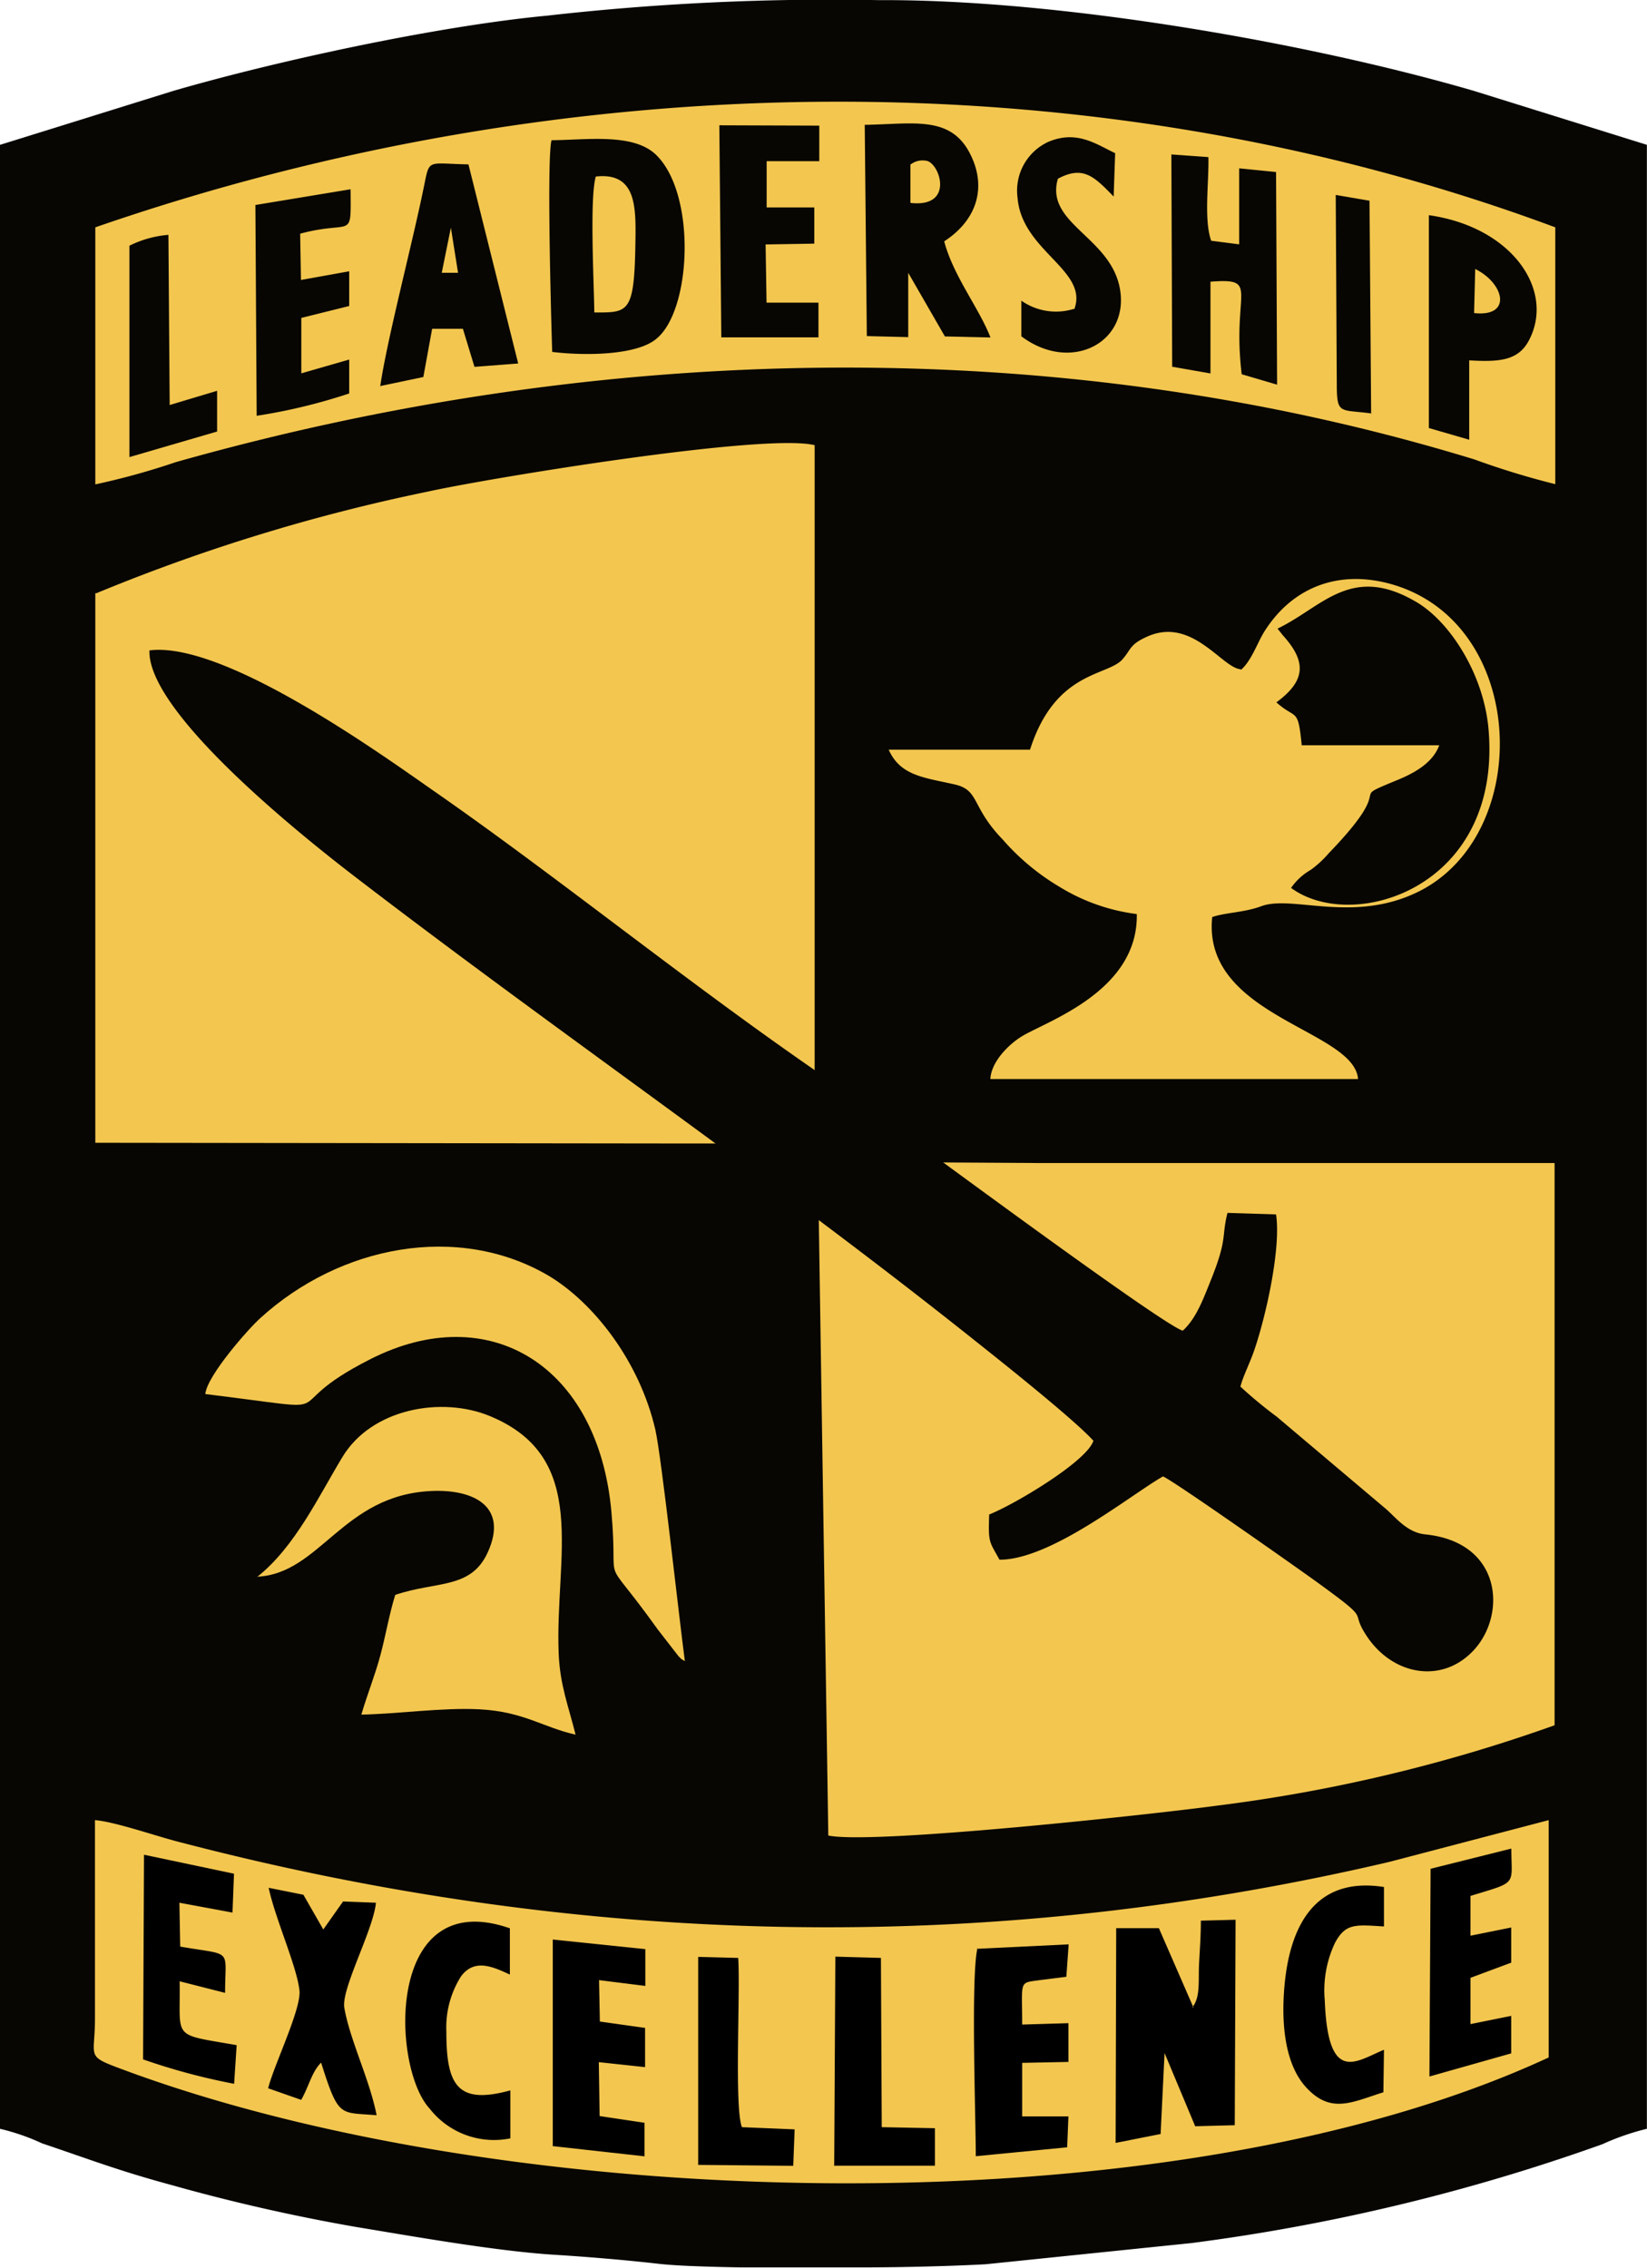<svg id="Layer_1" data-name="Layer 1" xmlns="http://www.w3.org/2000/svg" viewBox="0 0 142.39 196.02">
  <g id="Layer_1-2" data-name="Layer_1">
    <path id="embroidery1Color" d="M48.81,34.51V206a19,19,0,0,1,3.64,1.26c4.12,1.39,6.61,2.36,11.11,3.58a160.67,160.67,0,0,0,16,3.64c4.92.81,12.17,2.1,17.19,2.41,2.78.17,6.33.47,9,.78,1.5.17,4.1.26,7.14.31h10.4c4.57,0,8.71-.16,10.73-.27l17.78-1.83a170.12,170.12,0,0,0,35.55-8.55,21.32,21.32,0,0,1,3.84-1.33V34.51l-14.94-4.66C161.84,25.65,140.68,22,125.31,22h-.62a217.54,217.54,0,0,0-28.54,1.34c-9.53.9-23.43,3.91-32.4,6.52Z" transform="translate(-48.81 -21.99)" fill="#070602" fill-rule="evenodd"/>
    <path id="embroidery2Color" d="M57.05,41.64l0,22.22A62.53,62.53,0,0,0,64,61.94c36.48-10.32,75.86-11.38,112.27-.24a69.64,69.64,0,0,0,7,2.14l0-22.2C143,26.67,97.43,27.66,57.05,41.64Zm0,31.61,0,47.52,49.19.06h13V60.47c-4.35-1.07-28.15,2.85-33.38,4a158.65,158.65,0,0,0-28.75,8.81Zm63.37,107.4c3.87.81,28.39-1.87,33.59-2.58a137.28,137.28,0,0,0,29.2-6.95v-48.6H138.44l-18.92-.11Zm62.28,19.18V179.32l-13.78,3.61c-35.08,8.21-70,7.35-104.77-1.76-1.93-.5-5.41-1.71-7.13-1.85V196.5c0,3.18-.75,3.18,1.8,4.15C92.47,213.4,150,215,182.71,199.83Z" transform="translate(-48.81 -21.99)" fill="#f3c64f" fill-rule="evenodd"/>
    <path id="embroidery3Color" d="M156.07,79.84c-1.62-.11-4.2-4.59-8.11-2.81-1.54.7-1.33,1.09-2.15,2-1.35,1.41-5.79,1-7.95,7.76H125.64c1,2.24,3,2.4,5.68,3,2.22.5,1.39,1.89,4.2,4.79a20.13,20.13,0,0,0,4.91,4.08,16.76,16.76,0,0,0,6.66,2.34c.13,6.6-7.6,9.19-9.87,10.53-1.08.63-2.71,2.17-2.79,3.73l31.79,0c-.34-4.28-13.5-5.38-12.61-14,1.15-.4,2.74-.38,4.25-.94,2.7-1,8,1.55,13.67-1.3,9.85-5,9.33-23-2.24-26.48-4.73-1.41-8.78.22-11.19,4.07-.61,1-1.1,2.49-2,3.28Zm3.2-3.5.42.53.14.16c2,2.27,1.77,3.87-.67,5.67,1.72,1.55,1.86.36,2.19,3.71l11.89,0c-.51,1.38-1.84,2.25-3.44,2.93-5,2.07.19-.13-6.11,6.4a9.13,9.13,0,0,1-1.56,1.44,5.2,5.2,0,0,0-1.7,1.56c5.34,3.95,18.32,0,17.06-13.82-.43-4.58-3.2-9-6.06-10.79-5.77-3.52-8.28.34-12.16,2.19Z" transform="translate(-48.81 -21.99)" fill="#f3c64f" fill-rule="evenodd"/>
    <path id="embroidery4Color" d="M66.56,142.49c13.13,1.6,5.44,1.46,14.24-3,10.29-5.25,19.74.52,20.87,13.19.65,7.3-1.12,3,4,10.15l1.8,2.32c.42.39,0,.09.55.43-.53-4-2-17.5-2.55-20-1.37-5.93-5.34-11-9.25-13.33-7.79-4.56-18-2.63-24.92,3.69C70.43,136.7,66.7,140.88,66.56,142.49ZM71,158.28c5.5-.22,7.4-7.08,15.13-7.41,3.67-.16,6.64,1.36,4.85,5.3-1.46,3.21-4.4,2.46-8,3.68-.53,1.71-.82,3.49-1.29,5.24s-1.13,3.36-1.64,5.11c3.29-.07,7-.62,10.2-.46,3.84.2,5.49,1.56,8.32,2.19-.59-2.39-1.35-4.27-1.46-7-.34-8.39,2.78-16.92-5.93-20.53-4.16-1.73-10.23-.68-12.77,3.54-2,3.29-4.08,7.76-7.37,10.36Z" transform="translate(-48.81 -21.99)" fill="#f3c64f" fill-rule="evenodd"/>
    <path id="text1Color" d="M172.38,59l3.45,1,0-6.86c2.51.14,4.19.06,5.13-1.67,2.34-4.32-1.37-9.85-8.62-10.88V59ZM100.19,49c2.91,0,3.45.11,3.55-5.81.05-3.15.19-6.34-3.42-5.94C99.77,39.11,100.17,46.62,100.19,49Zm76.16-3.8-.1,3.85C179.55,49.42,178.9,46.51,176.35,45.24Zm-9,12.49-.14-18.35-2.92-.5.09,16.35C164.39,57.86,164.63,57.36,167.39,57.73Zm-17.2-4,3.31.58,0-7.93c4.36-.33,1.83.78,2.7,8l3.06.9-.09-18.38-3.19-.32,0,6.57-2.42-.31c-.65-1.86-.18-5.09-.24-7.23l-3.2-.23.07,18.31Zm-8.5-5a5.21,5.21,0,0,1-4.54-.71l0,3.08c4.25,3.19,9.27.59,8.54-4s-6.53-5.7-5.38-9.62c2.21-1.19,3.18-.14,4.82,1.54l.13-3.75c-1.65-.78-3.29-2-5.73-1a4.64,4.64,0,0,0-2.71,4.84C137.14,43.7,142.94,45.34,141.69,48.71Zm-17.9,2.35,3.58.09,0-5.56,3.17,5.5,3.94.09c-1-2.57-3.2-5.29-4-8.31,3-1.95,3.7-4.92,2.13-7.77-1.72-3.11-4.9-2.36-9-2.3Zm3.77-14.85,0,3.34c3.84.44,2.54-3.45,1.39-3.64a1.7,1.7,0,0,0-1.35.3ZM111.17,51.15l8.4,0v-3l-4.49,0L115,43.12l4.21-.07,0-3.13-4.12,0,0-4,4.55,0,0-3.07L111,32.82ZM96.55,52.41c2.8.34,7.28.31,9-1.13,3.09-2.5,3.48-12.71-.12-16-2-1.79-5.94-1.19-8.94-1.17C96.07,35.77,96.46,49.66,96.55,52.41ZM81.73,55.35l3.68-.77.76-4.17,2.66,0,1,3.29,3.78-.29-4.3-17.21c-3.59-.07-3.35-.52-3.84,1.87-1,4.94-3.21,13.3-3.79,17.33Zm6.06-13.68L87,45.57h1.41ZM60,43.23,60,61.5l7.58-2.21V55.77L63.48,57l-.11-14.71A9.19,9.19,0,0,0,60,43.23Zm10.89-3.52L71,57.93A48.57,48.57,0,0,0,79,56l0-2.93-4.14,1.19,0-4.79L79,48.44l0-3-4.17.75-.07-4c4.58-1.23,4.39.67,4.36-3.84Z" transform="translate(-48.81 -21.99)" fill="#070602" fill-rule="evenodd"/>
    <path id="text2Color" d="M172.49,183.53l-.1,17.95,7.07-2,0-3.24-3.52.71v-4l3.52-1.31V188.6l-3.52.71v-3.44c4.12-1.26,3.54-.86,3.53-4.09l-7,1.75Zm-4.08,19.3.05-3.66c-2.42,1-4.84,3.05-5.12-4.29a9.59,9.59,0,0,1,.88-4.94c.92-1.73,1.79-1.58,4.24-1.43l0-3.41c-6.38-1-8.45,4-8.68,9.77-.11,2.84.33,5.74,1.9,7.49,2.16,2.41,4,1.34,6.77.47ZM152,195.54,149,188.66l-3.69,0-.05,18.56,3.89-.77.34-7,2.65,6.33,3.42-.09.07-17.76-3,.08c0,1.36-.1,2.59-.16,3.82-.06,1.43.12,2.81-.57,3.66Zm-18.68-5.17c-.59,2.38-.15,14.6-.15,18l7.9-.77.11-2.67-4,0,0-4.63,4-.08,0-3.35-4,.12c0-3.91-.32-3.58,1.6-3.85l2.22-.28.2-2.8-7.86.38Zm-12.43,18.82h8.75l0-3.24-4.6-.09-.07-14.63-3.94-.11-.1,18.08Zm-11.76-.07,8.26.08.12-3.15-4.56-.19c-.67-1.77-.12-11.76-.32-14.63l-3.46-.09,0,18Zm-12.6-1.63,8,.89,0-2.9-3.88-.58-.07-4.66,4,.43v-3.39l-3.91-.55-.07-3.58,4,.5v-3.18l-8-.83v17.85Zm-3.6-.66,0-4.15c-4.55,1.25-5.54-.4-5.53-5.1a8.23,8.23,0,0,1,1.27-4.76c1.15-1.54,2.7-.86,4.22-.15l0-4c-10.77-3.75-10.26,12-6.94,15.58a7.06,7.06,0,0,0,6.91,2.59ZM72,202.5l2.85,1c.68-1.2.91-2.41,1.72-3.22,1.54,4.86,1.61,4.26,4.8,4.55-.6-3.09-2.3-6.47-2.79-9.28-.29-1.65,2.51-6.74,2.73-9.09l-2.84-.11-1.71,2.42-1.72-3-3-.6c.55,2.64,2.43,6.76,2.66,8.88.17,1.58-2.23,6.51-2.7,8.42ZM61.18,200a55.19,55.19,0,0,0,7.87,2.11l.22-3.34c-5.72-1-4.84-.45-4.93-5.52l3.93,1c0-3.93.75-3.19-3.88-4l-.07-3.79,4.59.85.13-3.36-7.78-1.64L61.18,200Z" transform="translate(-48.81 -21.99)" fill-rule="evenodd"/>
    <path id="embroidery5Color" d="M143.33,146.55c-.59,1.78-6.84,5.5-9,6.35-.09,2.46,0,2.29.89,3.91,4.46,0,11.23-5.53,14.13-7.2.76.26,12,8.17,13.53,9.29,4.62,3.36,2.58,2.16,4,4.37,2.27,3.58,6.7,4.35,9.44,1.25s2.29-9.23-4.29-9.9c-1.6-.16-2.56-1.49-3.46-2.25l-9.39-7.93a38.38,38.38,0,0,1-3.13-2.59c.22-.9.84-2.08,1.22-3.22,1-2.94,2.3-8.76,1.86-11.67l-4.2-.13c-.52,2.07,0,2.16-1.33,5.55-.74,1.82-1.32,3.52-2.53,4.63-1.63-.38-23.79-16.83-27.08-19.2-1.8-1.3-3.59-2.51-5.41-3.78-10.93-7.6-21.77-16.36-32.08-23.54-4.32-3-18.21-13.11-24.77-12.28-.19,5.49,13.81,16.52,17.74,19.54,17.79,13.65,36.12,26.16,53.7,40.18,2.23,1.77,8.57,6.81,10.19,8.62Z" transform="translate(-48.81 -21.99)" fill="#070602" fill-rule="evenodd"/>
  </g>
</svg>
